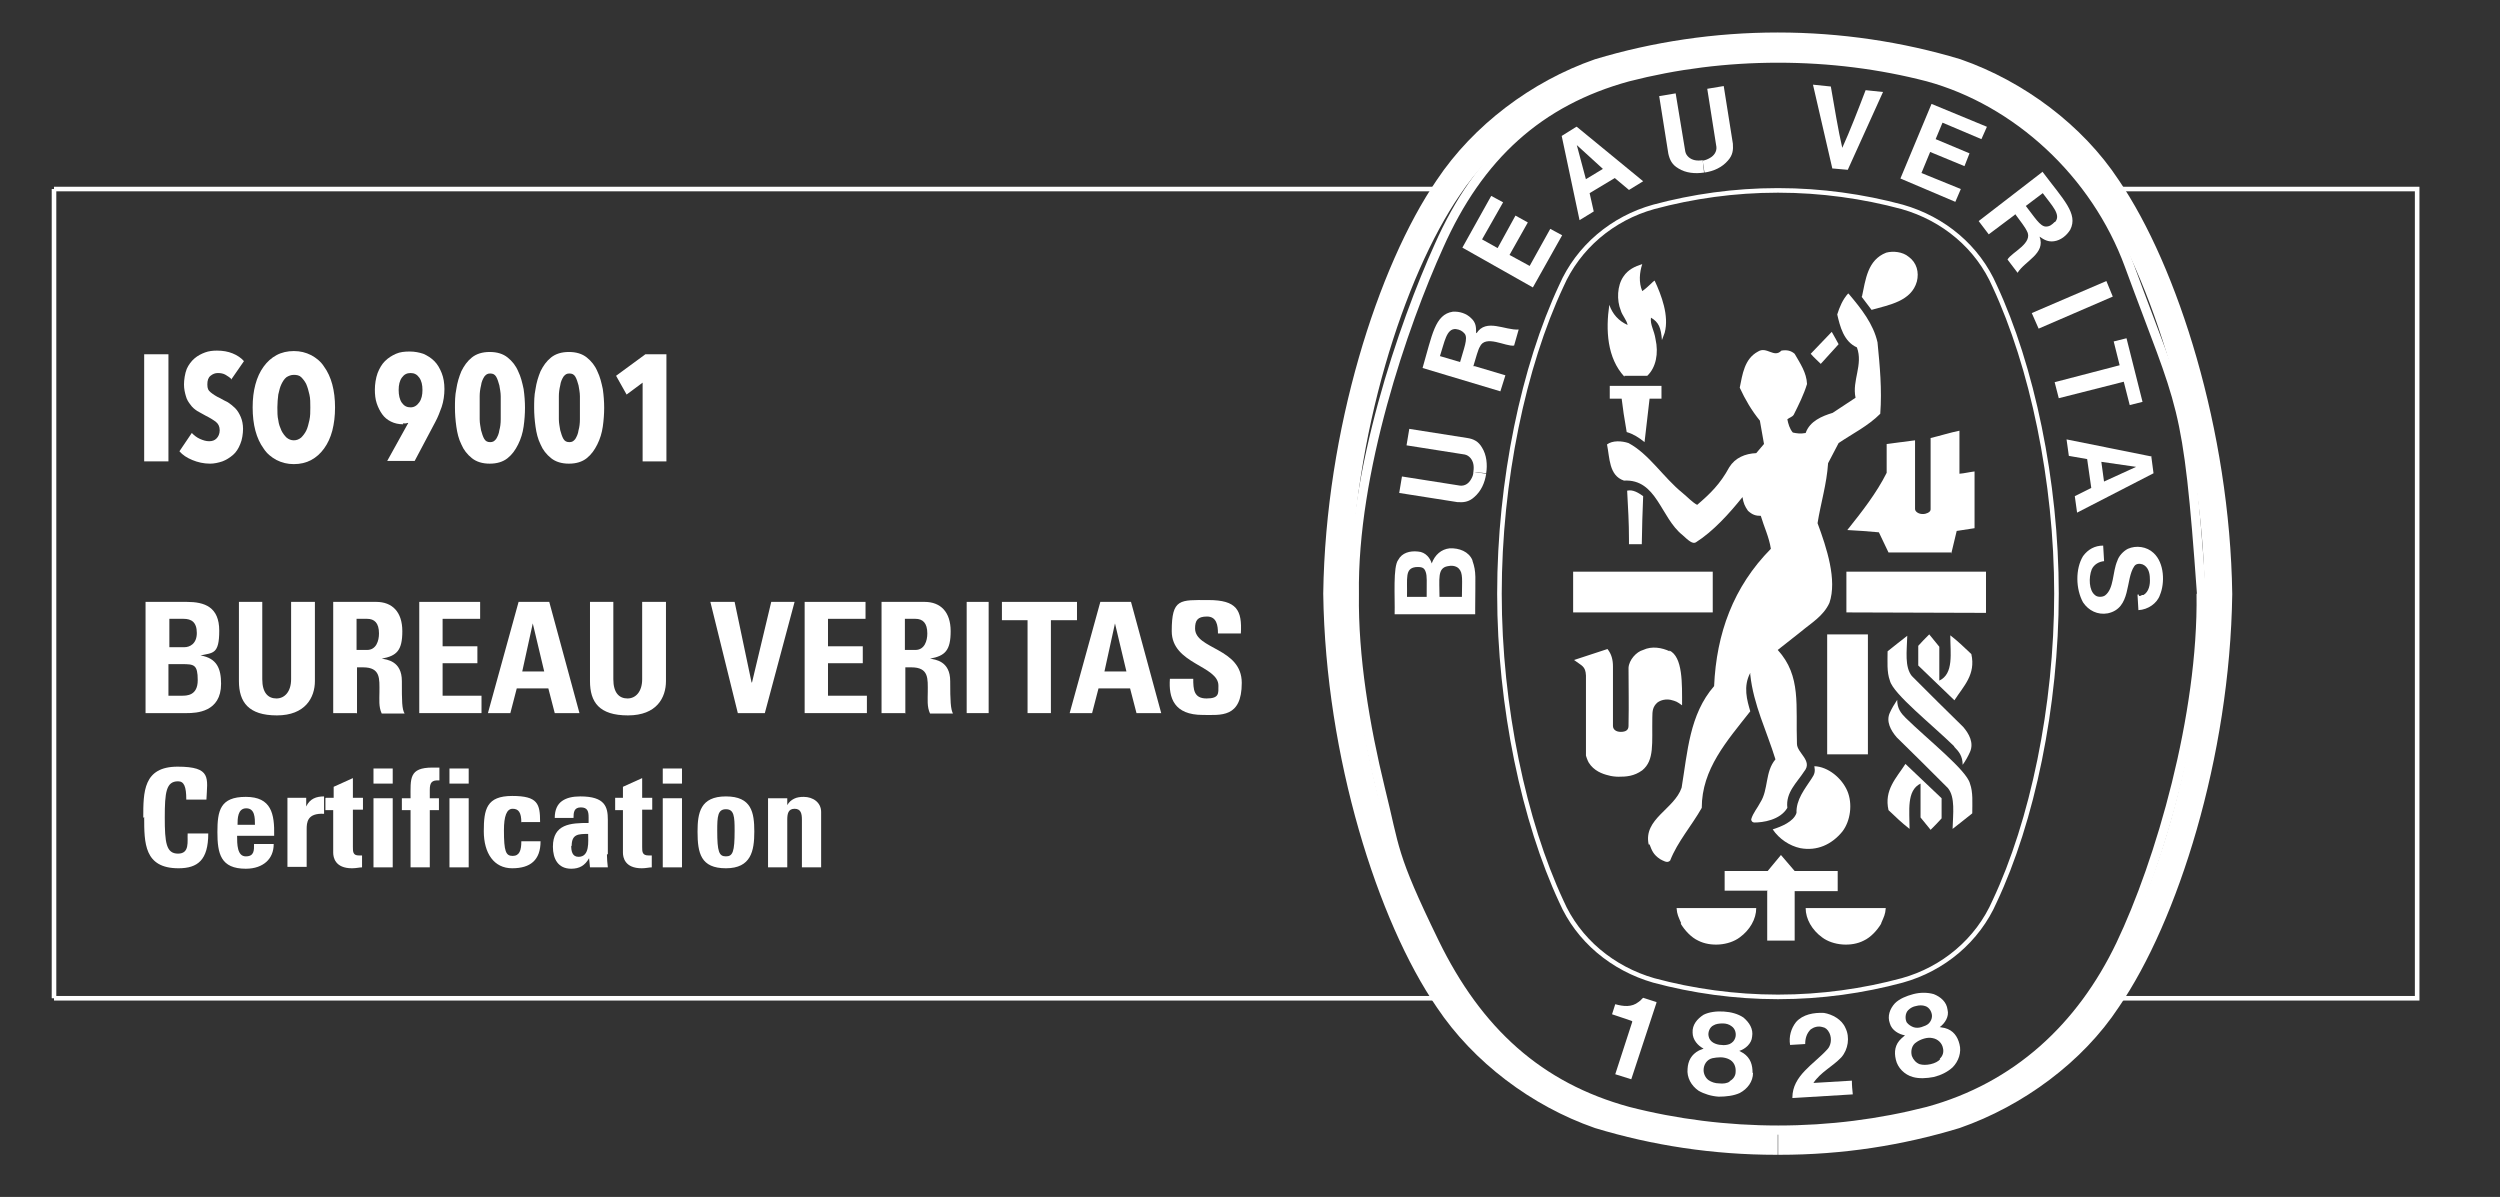 <?xml version="1.0" encoding="UTF-8"?>
<svg id="Layer_1" data-name="Layer 1" xmlns="http://www.w3.org/2000/svg" version="1.1" viewBox="0 0 546.2 261.5">
  <rect x="0" y="0" width="546.2" height="261.5" fill="#333333" stroke="none"/>
  <defs>
    <style>
      .cls-1 {
        stroke-width: 2px;
      }

      .cls-1, .cls-2, .cls-3 {
        fill: none;
        stroke: #fff;
        stroke-miterlimit: 10;
      }

      .cls-3 {
        stroke-width: 6px;
      }

      .cls-4 {
        fill: #fff;
        stroke-width: 0px;
      }
    </style>
  </defs>
  <line class="cls-2" x1="316.4" y1="41.3" x2="11.8" y2="41.3"/>
  <path class="cls-2" d="M315.3,41.3"/>
  <polyline class="cls-2" points="460.6 218.1 528.1 218.1 528.1 41.3 460.6 41.3"/>
  <path class="cls-2" d="M315.3,218.1"/>
  <line class="cls-2" x1="11.8" y1="218.1" x2="316.4" y2="218.1"/>
  <path class="cls-4" d="M31.8,155.8v-24.3h9c3.9,0,7.1,1.1,7.1,6.3s-1.4,4.8-4.1,5.4h0c3.6.6,4.5,2.9,4.5,6.2,0,6.2-5.4,6.4-7.5,6.4h-9M36.9,141.4h3.4c1.1,0,2.7-.7,2.7-3.1s-1.2-3.1-2.9-3.1h-3.1v6.2ZM36.9,152h2.8c1.1,0,3.5,0,3.5-3.4s-.8-3.5-3.4-3.5h-3v6.9Z"/>
  <path class="cls-4" d="M68.8,131.5v17.3c0,3.6-2.1,7.5-8.3,7.5s-8.3-2.9-8.3-7.5v-17.3h5.1v16.9c0,3,1.3,4.2,3.1,4.2s3.2-1.5,3.2-4.2v-16.9h5.1"/>
  <path class="cls-4" d="M77.9,155.8h-5.1v-24.3h9.4c3.5,0,5.7,2.2,5.7,6.4s-1.2,5.4-4.5,6h0c1.1.2,4.4.5,4.4,4.9s0,6.1.6,7.1h-5c-.7-1.5-.5-3.1-.5-4.7,0-2.9.3-5.4-3.6-5.4h-1.3v10.1M77.9,142h2.3c2,0,2.6-2,2.6-3.6,0-2.3-1-3.2-2.6-3.2h-2.3v6.8Z"/>
  <polyline class="cls-4" points="91.6 155.8 91.6 131.5 104.9 131.5 104.9 135.2 96.7 135.2 96.7 141.2 104.3 141.2 104.3 144.9 96.7 144.9 96.7 152 105.2 152 105.2 155.8 91.6 155.8"/>
  <path class="cls-4" d="M106.6,155.8l6.7-24.3h6.7l6.6,24.3h-5.4l-1.4-5.4h-6.9l-1.4,5.4h-5M116.4,136.2h0l-2.3,10.5h4.8l-2.5-10.5Z"/>
  <path class="cls-4" d="M145.5,131.5v17.3c0,3.6-2,7.5-8.3,7.5s-8.3-2.9-8.3-7.5v-17.3h5.1v16.9c0,3,1.3,4.2,3.1,4.2s3.2-1.5,3.2-4.2v-16.9h5.1"/>
  <polyline class="cls-4" points="155.2 131.5 160.5 131.5 164.2 149.1 164.3 149.1 168.5 131.5 173.6 131.5 167.1 155.8 161.2 155.8 155.2 131.5"/>
  <polyline class="cls-4" points="175.8 155.8 175.8 131.5 189.1 131.5 189.1 135.2 180.9 135.2 180.9 141.2 188.5 141.2 188.5 144.9 180.9 144.9 180.9 152 189.4 152 189.4 155.8 175.8 155.8"/>
  <path class="cls-4" d="M197.7,155.8h-5.1v-24.3h9.4c3.5,0,5.7,2.2,5.7,6.4s-1.2,5.4-4.5,6h0c1.1.2,4.4.5,4.4,4.9s.1,6.1.6,7.1h-5c-.7-1.5-.5-3.1-.5-4.7,0-2.9.3-5.4-3.6-5.4h-1.3v10.1M197.7,142h2.3c2,0,2.6-2,2.6-3.6,0-2.3-1-3.2-2.6-3.2h-2.3v6.8Z"/>
  <path class="cls-4" d="M216,155.8v-24.3h-4.8v24.3h4.8Z"/>
  <polyline class="cls-4" points="235.3 131.5 235.3 135.5 229.6 135.5 229.6 155.8 224.5 155.8 224.5 135.5 218.9 135.5 218.9 131.5 235.3 131.5"/>
  <path class="cls-4" d="M233.7,155.8l6.7-24.3h6.7l6.6,24.3h-5.4l-1.4-5.4h-6.9l-1.4,5.4h-5M243.6,136.2h0l-2.3,10.5h4.8l-2.5-10.5Z"/>
  <path class="cls-4" d="M262.8,156.2c-6.3,0-7.5-3.7-7.2-7.9h5.1c0,2.3.1,4.3,2.9,4.3s2.6-1.1,2.6-2.8c0-4.4-10.2-4.7-10.2-11.9s1.8-6.8,8-6.8,7.4,2.2,7.1,7.3h-5c0-1.8-.3-3.7-2.4-3.7s-2.6.9-2.6,2.6c0,4.6,10.2,4.2,10.2,11.9s-4.6,7-8.5,7"/>
  <path class="cls-4" d="M31.3,178.7c0-5.7,0-11.2,7.5-11.2s6.5,2.5,6.3,7.2h-4.4c0-2.9-.5-4-1.8-4-2.6,0-2.9,2.4-2.9,7.9s.3,7.9,2.9,7.9,2-2.7,2.1-4.4h4.5c0,5.8-2.3,7.6-6.5,7.6-7.5,0-7.5-5.5-7.5-11.2"/>
  <path class="cls-4" d="M51.8,182.6c0,1.8,0,4.5,1.9,4.5s1.8-1.4,1.8-2.7h4.3c0,1.7-.6,3-1.6,3.9-1,.9-2.5,1.5-4.5,1.5-5.5,0-6.2-3.3-6.2-8s.6-7.7,6.2-7.7,6.3,3.7,6.2,8.5h-8.1M55.7,180.2c0-1.5,0-3.6-1.9-3.6s-1.9,2.3-1.9,3.6h3.9Z"/>
  <path class="cls-4" d="M66.9,174.3v1.9h0c.8-1.7,2.2-2.2,3.9-2.2v3.8c-3.7-.2-3.8,1.9-3.8,3.4v8.2h-4.2v-15.1h4"/>
  <path class="cls-4" d="M71.2,174.3h1.7v-2.4l4.2-1.9v4.3h2.2v2.6h-2.2v8.1c0,1.1,0,1.9,1.3,1.9s.5,0,.7,0v2.6c-.6,0-1.2.2-2.2.2-3.7,0-4.1-2.4-4.1-3.4v-9.3h-1.7v-2.6"/>
  <path class="cls-4" d="M81.6,167.9h4.2v3.3h-4.2v-3.3ZM85.8,189.5h-4.2v-15.1h4.2v15.1Z"/>
  <path class="cls-4" d="M96,170.5c-1.7-.1-2.1.5-2.1,2.1v1.8h2v2.6h-2v12.5h-4.2v-12.5h-1.9v-2.6h1.9c0-4.3-.4-6.7,4.8-6.7s1,0,1.5,0v2.7"/>
  <path class="cls-4" d="M98.2,167.9h4.2v3.3h-4.2v-3.3ZM102.4,189.5h-4.2v-15.1h4.2v15.1Z"/>
  <path class="cls-4" d="M113.9,179.7c0-2.2-.6-3-1.9-3s-1.9,1.6-1.9,4.7c0,4.6.4,5.6,1.9,5.6s1.9-1.2,1.9-3.2h4.2c0,4.1-2.2,5.9-6.2,5.9s-6.2-3.3-6.2-8.1.6-7.7,6.2-7.7,6.1,1.7,6.1,5.7h-4.2"/>
  <path class="cls-4" d="M132.6,186.7c0,.9.1,1.9.2,2.8h-3.9l-.2-2h0c-.9,1.6-2.1,2.3-3.9,2.3-2.9,0-4-2.2-4-4.8,0-5,3.9-5.2,7.8-5.2v-1.2c0-1.3-.2-2.2-1.7-2.2s-1.6,1.1-1.6,2.3h-4.1c0-1.8.6-3,1.6-3.7,1-.7,2.3-1,4-1,5.4,0,6,2.3,6,5.1v7.5M124.8,184.8c0,1.1.2,2.4,1.6,2.4,2.5,0,2.1-3.4,2.1-5-2.1,0-3.6,0-3.6,2.6Z"/>
  <path class="cls-4" d="M134.4,174.3h1.7v-2.4l4.2-1.9v4.3h2.2v2.6h-2.2v8.1c0,1.1,0,1.9,1.4,1.9s.5,0,.7,0v2.6c-.6,0-1.2.2-2.2.2-3.7,0-4.1-2.4-4.1-3.4v-9.3h-1.7v-2.6"/>
  <path class="cls-4" d="M144.8,167.9h4.2v3.3h-4.2v-3.3ZM149,189.5h-4.2v-15.1h4.2v15.1Z"/>
  <path class="cls-4" d="M152.4,181.7c0-4.1.6-7.7,6.2-7.7s6.2,3.5,6.2,7.7-.7,8-6.2,8-6.2-3.3-6.2-8M160.5,181.5c0-3.1-.1-4.7-1.9-4.7s-1.9,1.6-1.9,4.7c0,4.6.4,5.6,1.9,5.6s1.9-1,1.9-5.6Z"/>
  <path class="cls-4" d="M172,175.9h0c.4-.7.9-1.1,1.5-1.4.6-.3,1.3-.4,2.1-.4,2,0,3.8,1.2,3.8,3.3v12.1h-4.2v-10.4c0-1.3-.2-2.4-1.6-2.4s-1.6,1.1-1.6,2.4v10.4h-4.2v-15.1h4.2v1.5"/>
  <path class="cls-3" d="M388.5,249.3h.3c13.5,0,26.2-2,38.4-5.7,13.2-4.6,25.7-13.8,33.2-25.2,12.5-18.2,23.8-53.5,24.3-88.6h0c-.5-35.2-11.8-70.5-24.3-88.8-7.5-11.4-19.8-20.6-33-25.2-12.3-3.7-25.5-5.7-39-5.7s-26.7,2-39,5.7c-13.2,4.6-25.4,13.8-33,25.2-12.5,18.3-23.8,53.5-24.3,88.7h0c.5,35.2,11.8,70.5,24.3,88.7,7.6,11.4,19.8,20.6,33,25.2,12.2,3.7,25.2,5.7,38.7,5.7h.3"/>
  <path class="cls-1" d="M480.9,129.7c.4,26.6-9,58.7-17.6,76.7s-22.7,31.1-42.1,36.4c-10.5,2.7-21.5,4.1-32.7,4.1s-22.3-1.4-32.8-4.1c-19.4-5.3-32.8-17.4-42.3-36.9s-8.5-20.3-11.8-33.5c-3.4-13.9-5.9-29-5.7-42.6-.4-26.6,10.7-58.9,18.5-76.1,8.7-19.6,21.9-31.6,41.3-36.9,10.5-2.7,21.5-4.1,32.8-4.1s22.3,1.4,32.7,4.1c19.4,5.3,36.6,21,44,41.2,11.7,31.9,12.7,28.7,15.8,71.9"/>
  <path class="cls-2" d="M388.6,41.6c9.2,0,18.5,1.3,27,3.6,9.1,2.6,16.5,8.8,20.2,17.3,8.1,17.4,13.5,42.5,13.5,67.2s-5.3,49.8-13.5,67.2c-3.7,8.5-11.2,14.8-20.2,17.3-8.5,2.3-17.7,3.6-27,3.6h-.3c-9.2,0-18.5-1.3-27-3.6-9-2.6-16.5-8.8-20.2-17.3-8.1-17.4-13.5-42.5-13.5-67.2s5.3-49.7,13.5-67.2c3.7-8.5,11.2-14.8,20.2-17.3,8.5-2.3,17.7-3.6,27-3.6h.3"/>
  <path class="cls-4" d="M401.7,75.2c-1.3-2.2-.2-.2-1.6-2.7"/>
  <polyline class="cls-4" points="374.2 124.9 374.2 133.8 343.7 133.8 343.7 124.9 374.2 124.9"/>
  <path class="cls-4" d="M367.3,201.7c-.6-1.4-.9-1.9-1-3.3,6.4,0,10.7,0,17.4,0,0,2.4-1.4,4.8-3.6,6.4-2.4,1.8-6.4,2.1-9.1.7-1.5-.7-2.9-2.2-3.8-3.7"/>
  <path class="cls-4" d="M386.2,194.6h-9.4s0-4.3,0-4.3h9.4s2.9-3.5,2.9-3.5c1.5,1.7,1.5,1.8,3,3.5h9.4v4.4h-9.4v10.8h-6v-10.8"/>
  <path class="cls-4" d="M387.3,181.2c1.9-.6,4.6-1.7,5.2-3.6-.1-2.9,1.8-5.2,3.3-7.5.7-1,.8-1.6.6-2.7,3,.1,6,2.6,7.2,5.4,1.2,2.8.7,6.6-1.1,8.9-2.3,2.8-5.5,4.3-9.2,3.6-2.3-.5-4.6-2-6-4.1"/>
  <path class="cls-4" d="M364.8,142.3c-1.7-.8-3.9-1.2-5.8-.3-1.5.4-3.1,2.2-3.2,3.9,0,5.3.1,6.9,0,12.7,0,.9-.6,1.3-1.7,1.3-1,0-1.7-.5-1.7-1.3v-13c0-1.4-.3-2.7-1.2-3.8l-6.7,2.2-.6.2c1.7,1.3,2.5,1.3,2.6,3.4v16.6s0,.9,0,.9l.2.6.2.5.2.4c1.1,1.8,3,2.5,4.3,2.8.6.2,1.6.3,2.2.3,1.7,0,3.4-.1,5.2-1.4,2.7-2.2,2.1-5.9,2.2-11.5,0-1.5.1-2.4,1.1-3.3.8-.6,1.9-.8,2.9-.6,1.2.3,1.4.4,2.5,1.2,0-4.7.2-10.6-2.8-12"/>
  <path class="cls-4" d="M427,163.1c-4.9-4.8-13.4-11.5-14.1-14.4-.7-1.9-.5-4.2-.5-6.4,1.4-1.1,2.6-2.1,4.3-3.4-.1,3.4-.6,6.8,1,8.8,4,4,7.6,7.6,11.2,11.1,1.3,1.5,2.4,3.5,1.5,5.5-.4.9-1,2-1.6,2.8,0-1.9-.8-2.9-1.9-4"/>
  <path class="cls-4" d="M399.3,138.6c3.7,0,4.9,0,8.8,0v26.2h-8.9v-26.2"/>
  <path class="cls-4" d="M419.1,141.1c.9-1,1.3-1.4,2.4-2.5l2.2,2.7v7.4c3.2-1.5,2.4-6,2.4-9.9,1.9,1.5,2.8,2.4,4.6,4.1,1,4.5-1.7,7-3.7,10.1l-7.9-7.6v-4.4"/>
  <path class="cls-4" d="M426.3,121l1.2-5,3.9-.6v-12.4c-1.5.2-2.1.4-3.3.5v-9.4c-2,.4-4.2,1.1-6.3,1.6v15.6c0,.7-1.2,1-1.5,1h-.3c-.8,0-1.6-.5-1.6-1.1v-15l-6.2.8v6.3c-2.2,4.4-5.4,8.5-8.6,12.5,3.3.2,3.6.2,6.9.5l2.1,4.4h13.7"/>
  <path class="cls-4" d="M355.9,118c0-4.1-.2-6.8-.4-10.8,1.3-.3,2.5.5,3.5,1.2-.2,5.2-.2,5.1-.3,10.5h-2.8v-.9"/>
  <path class="cls-4" d="M355.4,94.4c-.7-4-.7-4.3-1.1-7.3h-2.6v-2.8c4.4,0,6.9,0,11.3,0v2.8h-2.6l-1.1,9.5c-1.2-1-2.5-1.8-3.9-2.2"/>
  <path class="cls-4" d="M354.9,82.3c-3.8-4.1-4.1-10.2-3.3-15.7h0c.7,2,2,3.5,4,4.4-.2-1.1-1.2-2.1-1.5-3.2-.9-2.2-.8-5.4.6-7.4,1-1.5,2.5-2.2,4.1-2.7-.6,1.8-.8,4,0,5.9,1.1-.8,1.1-.9,2-1.7.3-.3.4-.4.7-.6,1.5,3.2,3.2,7.7,2.2,11.4l-.6,1.6c-.2-2.7-.7-3.9-2.4-4.9-.2,1.6.7,2.7,1,4.7.7,3.1.1,6.2-1.8,8h-5"/>
  <path class="cls-4" d="M401.7,75.2l-3.9,4.3c-1-1-1.2-1.1-2.2-2.2,2-2.1,2.2-2.3,4.6-4.8"/>
  <path class="cls-4" d="M406.8,64.8c.8-3.7,1.2-8,5.3-9.6,1.5-.4,3.6-.2,4.9.9,1.8,1.3,2.3,3.4,1.8,5.4-1.2,4.3-6,5.1-9.9,6.2l-2.2-2.9"/>
  <polyline class="cls-4" points="433.9 124.9 433.9 133.9 403.4 133.8 403.4 124.9 433.9 124.9"/>
  <path class="cls-4" d="M360.2,184.5c-1.2-5.6,5.6-7.7,7.2-12.4,1.3-7.8,1.7-16,7.1-22.2.5-11.5,4.2-21.7,12.4-30-.4-2.6-1.5-4.8-2.2-7.2-1.1,0-1.8-.2-2.8-1.1-.7-1-1-1.7-1.2-3-2.8,3.5-6.4,7.5-10.2,9.9-.7.4-1.6-.4-2.9-1.6-4.8-3.8-5.6-12.3-12.8-11.9-3.3-1.1-3.1-5-3.7-7.9,1.2-.9,3.2-.8,4.7-.3,4.5,2.4,7.6,7.5,11.8,10.9,1.1.9,2.2,2.1,3.2,2.6,2.8-2.4,5-4.5,7-8.2,1.3-2.1,3.5-3,5.9-3.1l1.7-2-.9-5.1c-1.8-2.2-3.2-4.6-4.4-7.2.6-2.9,1-6.3,4-7.9,1.9-1.2,3.5,1.5,5.1-.2,1.2-.2,2.1,0,2.9.7,1.2,2.1,2.6,4.1,2.7,6.6-.7,2.3-1.8,4.5-2.9,6.7-.3.5-.9.6-1.4,1,.2,1,.5,2.1,1.2,2.9.9.2,1.7.3,2.8.1.9-2.6,3.6-3.7,5.9-4.4l5-3.3c-.8-3.8,1.7-7.2.3-11-2.9-1.3-3.7-4.6-4.3-7.2.5-1.6,1.2-3.3,2.4-4.6l.2.2c2.7,3.2,5.3,6.5,6.2,10.5.5,5.1,1,10.3.6,15.6-2.7,2.7-6,4.3-9.1,6.4l-2.3,4.4c-.3,4.6-1.6,8.7-2.3,13.1,2,5.4,4.3,12.4,2.6,17.4-1.3,2.9-4.1,4.5-6.1,6.2l-5.2,4.1c5.2,5.7,3.9,12.2,4.2,20.5,0,2,3.5,3.7,1.6,6-1.6,2.5-4.1,4.6-3.7,8-1.6,2.7-5.4,3.2-7.2,3.2-.4,0-.7-.3-.7-.7.4-1.4,1.4-2.5,2-3.7,1.8-2.8,1-6.7,3.3-9.4-1.9-6.2-4.8-11.9-5.5-18.5v-.4c-1.6,3-.7,6,0,8.4-5.1,6.5-10.6,12.6-10.6,21.1-2.2,3.9-5.3,7.4-6.9,11.5-.6.7-1.6,0-2.2-.3-1.5-1-1.8-1.9-2.3-3.2"/>
  <path class="cls-4" d="M416.3,156.8c4.9,4.8,13.4,11.5,14.1,14.4.7,1.9.5,4.2.5,6.5-1.4,1.1-2.6,2.1-4.3,3.4.1-3.4.6-6.9-1-8.9-4-4-7.6-7.6-11.2-11.1-1.3-1.5-2.4-3.5-1.5-5.4.4-.9,1-1.9,1.6-2.8,0,1.9.8,2.9,1.9,4"/>
  <path class="cls-4" d="M424.2,178.8c-.9,1-1.3,1.4-2.4,2.5l-2.2-2.7v-7.4c-3.1,1.5-2.4,6-2.4,9.9-1.9-1.5-2.8-2.4-4.6-4.1-1-4.4,1.7-7,3.7-10.1l7.9,7.5v4.4"/>
  <path class="cls-4" d="M411,201.7c.6-1.4.9-1.9,1-3.3-6.4,0-10.7,0-17.5,0,0,2.4,1.4,4.8,3.6,6.4,2.4,1.8,6.4,2.1,9.1.7,1.5-.7,2.9-2.2,3.8-3.7"/>
  <path class="cls-4" d="M391.6,239.8c0-4.8,4.7-7.3,7.6-10.5.8-.8,1.1-2.3.5-3.6-.4-.8-.9-1.2-1.5-1.3-1-.3-1.9,0-2.6.5-.9.9-1.2,2-1.2,3.2l-3.3.2c-.3-1.8.2-3.6,1.3-5,1.5-1.7,3.9-2.1,6.1-2,1.8.3,3.9,1.4,4.7,3.3,1,2,.6,4.7-.9,6.4-2,2.1-4.5,3.2-6.1,5.6l8.4-.5c0,1.1.1,2,.2,3l-13.2.8"/>
  <path class="cls-4" d="M361.9,218.9v.2c0,0-5.5,16.7-5.5,16.7l-3.5-1.1,3.7-11.4v-.2c-1.3-.5-3-1-4.4-1.5l.7-2.2c1.8.5,3.6.7,5.1-.5.6-.4.6-.6,1-.9l2.8.9"/>
  <path class="cls-4" d="M428.1,228.1c-.4-1.6-1.3-3-3.2-3.5l-1.1-.2c1.1-.8,2.1-2.3,1.7-3.8-.2-1.7-1.5-2.8-3-3.4-1.4-.4-3-.4-4.5,0-1.5.4-3,1-4,2-1.1,1.2-1.7,2.8-1.1,4.4.4,1.5,2,2.4,3.3,2.6l-.8.7c-1.4,1.3-1.6,2.9-1.2,4.6.4,1.8,1.9,3.3,3.7,3.8,1.4.4,3,.3,4.6,0,1.6-.4,3-1.1,4.1-2.1,1.3-1.3,2-3.3,1.5-5.1M416.6,223.4c-.4-.7-.4-2,.3-2.7.5-.5,1.1-.8,1.7-.9.7-.2,1.4-.2,2,0,1,.3,1.5,1.4,1.5,2.2,0,.6-.3,1.2-.7,1.6-.4.4-1,.6-1.6.8-.6.2-1.3.2-1.8,0-.5-.2-1-.5-1.4-1ZM423.9,231.4c-.4.5-1.2.9-2.1,1.1-.9.2-1.7.2-2.4,0-.8-.3-1.4-1-1.7-1.8-.3-1.1,0-2.4,1-3,.4-.3,1-.6,1.7-.8.7-.2,1.3-.2,1.8-.1,1.2.2,2.1,1.1,2.3,2.2.2.8,0,1.7-.7,2.3Z"/>
  <path class="cls-4" d="M382.9,234.4c0-1.7-.4-3.2-2-4.3l-.9-.5c1.3-.4,2.7-1.6,2.8-3.1.3-1.7-.6-3.1-1.9-4.2-1.2-.8-2.7-1.2-4.3-1.3-1.6-.1-3.2.1-4.4.7-1.4.9-2.5,2.2-2.4,3.9,0,1.6,1.2,2.9,2.4,3.5l-1,.4c-1.7.9-2.4,2.3-2.5,4-.2,1.9.8,3.7,2.4,4.8,1.2.7,2.8,1.2,4.4,1.3,1.6,0,3.3-.2,4.6-.8,1.7-.9,2.9-2.5,2.9-4.4M373.3,226.4c-.2-.8.2-2,1.1-2.4.5-.3,1.2-.4,2-.4.7,0,1.4.2,1.9.6.9.6,1.1,1.8.8,2.6-.2.6-.6,1-1.2,1.3-.5.2-1.2.3-1.8.2-.6,0-1.3-.2-1.8-.5-.5-.3-.9-.8-1-1.4ZM377.9,236.3c-.6.4-1.4.5-2.3.4-.9,0-1.7-.3-2.3-.7-.7-.5-1.1-1.4-1.1-2.2,0-1.2.7-2.3,1.9-2.6.5-.1,1.2-.2,1.8-.2.7,0,1.4.2,1.8.4,1.1.5,1.6,1.6,1.5,2.8,0,.8-.5,1.6-1.3,2Z"/>
  <polyline class="cls-4" points="461.6 64.8 445.4 71.8 443.9 68.4 460.2 61.4 461.6 64.8"/>
  <path class="cls-4" d="M400.3,36.7l-4.2-18.2,3.9.4c.8,4.5,1.6,9.6,2.5,13.4,1.6-3.5,3.5-8.4,5.1-12.6l3.8.4-7.7,17-3.4-.3"/>
  <polyline class="cls-4" points="331.1 47.1 327.2 54.2 323.8 52.3 328.4 44.2 325.8 42.8 319.5 54.1 334.9 62.8 341.3 51.4 338.7 50 334.2 58.1 329.8 55.7 333.8 48.6 331.1 47.1"/>
  <path class="cls-4" d="M321.7,122.4c-.8-1.9-2.9-2.7-5-2.6-1.8.2-3.2,1.4-3.9,3.3-.3-1.1-1.3-2.5-3-2.6-1.8-.2-3.5.3-4.3,1.8-1.2,1.5-.7,8.1-.8,11.9h17.6s0-1.3,0-1.3c0-7,.3-7.8-.6-10.4M311.7,130.4h-4.3c.1-4.1-.5-6.2,1.9-6.5,1.5-.1,1.9.2,2.2,1.1.3.9.2,1.9.2,5.4ZM319.4,130.4h-4.9s0,0,0,0c0-3.9-.5-6.3,1.8-6.7.8-.2,1.8-.1,2.4.5,1,1,.7,2.6.7,6.2Z"/>
  <polyline class="cls-4" points="461.8 74.6 464.6 73.9 468.1 87.8 465.3 88.5 464 83.4 449.8 87 448.9 83.5 463.1 79.8 461.8 74.6"/>
  <path class="cls-4" d="M372.3,37.7c-2,.3-4,.1-5.6-.9-1.4-.8-1.9-1.9-2.2-3.2l-2-12.6,3.6-.6,2.1,12.7c.2,1,1.1,1.7,2.1,1.9.5.1,1.1.1,1.7,0"/>
  <path class="cls-4" d="M372.4,37.7c2-.3,3.8-1.1,5.1-2.6,1.1-1.2,1.2-2.4,1.1-3.7l-2-12.6-3.6.6,2,12.7c.1,1-.5,1.9-1.4,2.4-.5.3-1,.5-1.6.6"/>
  <path class="cls-4" d="M469.9,99.7l-18.4-3.7.5,3.6,4,.7.9,6.3-3.6,1.8.5,3.6,16.7-8.6-.5-3.8M459.7,105.3l-.6-4.4,7.6,1.1h0,0s0,0,0,0h0l-7,3.2Z"/>
  <path class="cls-4" d="M467.3,130.2h.3s.4-.2.4-.2h.3c1.2-.7,1.5-2.3,1.4-3.6,0-1.3-.4-2.6-1.6-3.1-.6-.2-1.4-.2-1.8.4-2,2.9-.6,9.2-5.8,10.3-2.2.4-4.2-.6-5.4-2.4-1.6-2.9-1.7-7.3,0-10.1,1.1-1.5,2.6-2.3,4.4-2.3l.2,3.4c-1.1.1-2.2.7-2.7,1.8-.7,1.8-.6,4.6.7,5.6.5.5,1.6.5,2.2.1,2-1.5,1.6-5.1,2.7-7.6.3-1,1.3-2.1,2.3-2.6,1.8-.8,4.1-.5,5.6.9,2.4,2.2,2.5,6.6,1.4,9.2-.6,1.8-2.6,3.2-4.7,3.3l-.2-3.4h.3"/>
  <path class="cls-4" d="M324.7,103.5c-.3,2-1.1,3.8-2.6,5.1-1.2,1.1-2.4,1.2-3.7,1.1l-12.7-2,.6-3.6,12.7,2c1.1.1,1.9-.5,2.4-1.4.3-.5.5-1,.5-1.6"/>
  <path class="cls-4" d="M324.7,103.4c.3-1.9.1-4-.9-5.6-.8-1.4-1.9-1.9-3.2-2.1l-12.7-2-.6,3.6,12.7,2c1,.2,1.7,1.1,1.9,2.1.1.5.1,1.1,0,1.7"/>
  <path class="cls-4" d="M344.4,27.7l-3.2,2,3.9,18.4,3.1-1.9-.9-4,5.5-3.3,3.1,2.6,3.1-1.9-14.5-11.9M346.5,39.2l-2-7.5h0s0,0,0,0h0s0,0,0,0l5.7,5.2-3.8,2.3Z"/>
  <polyline class="cls-4" points="430.3 33.5 422.9 30.4 424.4 26.8 432.9 30.4 434.1 27.7 422 22.7 415.2 39 427.2 44.1 428.4 41.3 419.8 37.8 421.7 33.2 429.2 36.3 430.3 33.5"/>
  <path class="cls-4" d="M322.5,72.7c0-1.2,0-2.2-1.1-3.2-1-1-2.5-1.5-4-1.4-3.9.6-4.5,5.1-6.6,12.3l17,5.1,1.1-3.5-6.7-2h-.3c.5-1.7,1.1-3.8,1.4-4.2,1.2-2.8,5.7,0,7.5-.3l1-3.5c-3,.2-7.1-2.5-9.2.8M319,79.1l-4.4-1.3c1-3,1.4-6.1,3.5-5.9.8.1,1.4.4,1.9,1,.8,1-.2,3.3-1,6.2Z"/>
  <path class="cls-4" d="M446.3,37.5l-14,10.8,2.2,2.9,5.6-4.2.2-.2c1,1.3,2.3,3.1,2.5,3.6,1.6,2.7-3.3,4.7-4.2,6.3l2.2,2.9c1.6-2.6,6.2-4.2,4.8-7.9,1,.7,1.9,1.2,3.2,1,1.4-.2,2.7-1.2,3.5-2.5,1.8-3.5-1.5-6.6-6-12.6M448.9,48.5c-.6.6-1.1,1-1.9,1-1.3,0-2.5-2.1-4.4-4.5l3.7-2.8c1.9,2.6,4.1,4.7,2.7,6.3Z"/>
  <g>
    <path class="cls-4" d="M31.5,100.8v-23.4h5.3v23.4h-5.3Z"/>
    <path class="cls-4" d="M50.7,83c-.4-.5-.9-.8-1.4-1.1-.5-.3-1.1-.4-1.7-.4s-1.1.2-1.6.6c-.5.4-.7,1-.7,1.9s.2,1.3.7,1.7c.5.4,1.2.9,2.1,1.3.5.3,1.1.6,1.7.9.6.4,1.1.8,1.6,1.3.5.5.9,1.2,1.2,1.9.3.7.5,1.6.5,2.6s-.2,2.4-.6,3.3c-.4,1-.9,1.8-1.6,2.4-.7.6-1.5,1.1-2.3,1.4-.9.3-1.8.5-2.7.5-1.4,0-2.7-.3-3.9-.8-1.2-.5-2.1-1.1-2.8-1.9l2.7-4c.5.5,1.1,1,1.8,1.3.7.3,1.3.5,2,.5s1.2-.2,1.6-.6c.4-.4.7-1,.7-1.8s-.3-1.4-.8-1.8c-.5-.4-1.3-.9-2.3-1.4-.6-.3-1.2-.7-1.8-1-.6-.4-1.1-.8-1.5-1.4-.4-.5-.8-1.1-1-1.9-.2-.7-.4-1.5-.4-2.5s.2-2.4.6-3.4c.4-.9,1-1.7,1.7-2.3.7-.6,1.5-1,2.3-1.3.8-.3,1.7-.4,2.6-.4,1.3,0,2.4.2,3.4.6,1,.4,1.9,1,2.5,1.7l-2.7,3.9Z"/>
    <path class="cls-4" d="M73.2,89c0,1.9-.2,3.5-.6,5.1-.4,1.5-1,2.8-1.8,3.9-.8,1.1-1.7,1.9-2.8,2.5-1.1.6-2.4.9-3.8.9s-2.6-.3-3.8-.9c-1.1-.6-2.1-1.4-2.8-2.5-.8-1.1-1.4-2.4-1.8-3.9-.4-1.5-.6-3.2-.6-5.1s.2-3.5.6-5c.4-1.5,1-2.8,1.8-3.9.8-1.1,1.7-1.9,2.8-2.5,1.1-.6,2.4-.9,3.8-.9s2.6.3,3.8.9c1.1.6,2.1,1.4,2.8,2.5.8,1.1,1.4,2.4,1.8,3.9.4,1.5.6,3.2.6,5ZM67.8,89c0-1,0-2-.2-2.8-.2-.9-.4-1.6-.7-2.3-.3-.6-.7-1.1-1.1-1.5-.4-.4-1-.5-1.6-.5s-1.1.2-1.6.5c-.5.4-.8.9-1.1,1.5-.3.6-.5,1.4-.7,2.3-.1.9-.2,1.8-.2,2.8s0,2,.2,2.8c.1.9.4,1.6.7,2.3.3.6.7,1.1,1.1,1.5.5.4,1,.6,1.6.6s1.1-.2,1.6-.6c.4-.4.8-.9,1.1-1.5.3-.6.5-1.4.7-2.3.2-.9.2-1.8.2-2.8Z"/>
    <path class="cls-4" d="M88.1,92.7c-1,0-1.9-.2-2.7-.6-.8-.4-1.4-.9-1.9-1.6-.5-.7-.9-1.5-1.2-2.4-.3-.9-.4-1.9-.4-3s.2-2.5.6-3.6c.4-1,.9-1.9,1.6-2.6.7-.7,1.5-1.2,2.4-1.6.9-.4,1.9-.5,3-.5s2.1.2,3,.5c.9.4,1.7.9,2.4,1.6.7.7,1.2,1.6,1.6,2.6s.6,2.2.6,3.5-.2,2.7-.6,3.9c-.4,1.1-.8,2.2-1.4,3.3l-4.5,8.5h-6l4.6-8.3h0c-.1,0-.3,0-.5.1-.3,0-.5,0-.7,0ZM87.1,85.2c0,1.1.2,2.1.7,2.8.5.7,1.1,1,1.9,1s1.4-.4,1.9-1.1c.5-.7.7-1.6.7-2.7s-.2-2-.7-2.7c-.5-.7-1.1-1-1.9-1s-1.4.3-1.9,1c-.5.7-.7,1.6-.7,2.7Z"/>
    <path class="cls-4" d="M114.7,89.1c0,1.3-.1,2.7-.3,4.1-.2,1.4-.6,2.7-1.2,3.9-.6,1.2-1.3,2.2-2.3,3-1,.8-2.3,1.2-3.9,1.2s-2.9-.4-3.9-1.2c-1-.8-1.8-1.8-2.3-3-.6-1.2-.9-2.5-1.1-3.9-.2-1.4-.3-2.8-.3-4.1s0-2.7.3-4.1c.2-1.4.6-2.7,1.1-3.9.6-1.2,1.3-2.2,2.3-3,1-.8,2.3-1.2,3.9-1.2s2.9.4,3.9,1.2c1,.8,1.8,1.8,2.3,3,.6,1.2.9,2.5,1.2,3.9.2,1.4.3,2.8.3,4.1ZM109.4,89.1c0-.8,0-1.6,0-2.5,0-.9-.2-1.7-.3-2.4-.2-.7-.4-1.4-.7-1.9-.3-.5-.7-.7-1.3-.7s-.9.2-1.3.7c-.3.5-.6,1.1-.7,1.9-.2.8-.3,1.6-.3,2.4,0,.9,0,1.7,0,2.5s0,1.6,0,2.5c0,.9.2,1.7.3,2.4.2.7.4,1.4.7,1.9.3.5.7.7,1.3.7s.9-.2,1.3-.7c.3-.5.6-1.1.7-1.9.2-.7.3-1.5.3-2.4,0-.9,0-1.7,0-2.5Z"/>
    <path class="cls-4" d="M132,89.1c0,1.3-.1,2.7-.3,4.1-.2,1.4-.6,2.7-1.2,3.9-.6,1.2-1.3,2.2-2.3,3-1,.8-2.3,1.2-3.9,1.2s-2.9-.4-3.9-1.2c-1-.8-1.8-1.8-2.3-3-.6-1.2-.9-2.5-1.1-3.9-.2-1.4-.3-2.8-.3-4.1s0-2.7.3-4.1c.2-1.4.6-2.7,1.1-3.9.6-1.2,1.3-2.2,2.3-3,1-.8,2.3-1.2,3.9-1.2s2.9.4,3.9,1.2c1,.8,1.8,1.8,2.3,3,.6,1.2.9,2.5,1.2,3.9.2,1.4.3,2.8.3,4.1ZM126.7,89.1c0-.8,0-1.6,0-2.5,0-.9-.2-1.7-.3-2.4-.2-.7-.4-1.4-.7-1.9-.3-.5-.7-.7-1.3-.7s-.9.2-1.3.7c-.3.5-.6,1.1-.7,1.9-.2.8-.3,1.6-.3,2.4,0,.9,0,1.7,0,2.5s0,1.6,0,2.5c0,.9.2,1.7.3,2.4.2.7.4,1.4.7,1.9.3.5.7.7,1.3.7s.9-.2,1.3-.7c.3-.5.6-1.1.7-1.9.2-.7.3-1.5.3-2.4,0-.9,0-1.7,0-2.5Z"/>
    <path class="cls-4" d="M140.4,100.8v-17.2l-3.5,2.6-2.3-4.1,6.4-4.7h4.6v23.4h-5.2Z"/>
  </g>
  <line class="cls-2" x1="11.8" y1="218.1" x2="11.8" y2="41.3"/>
</svg>